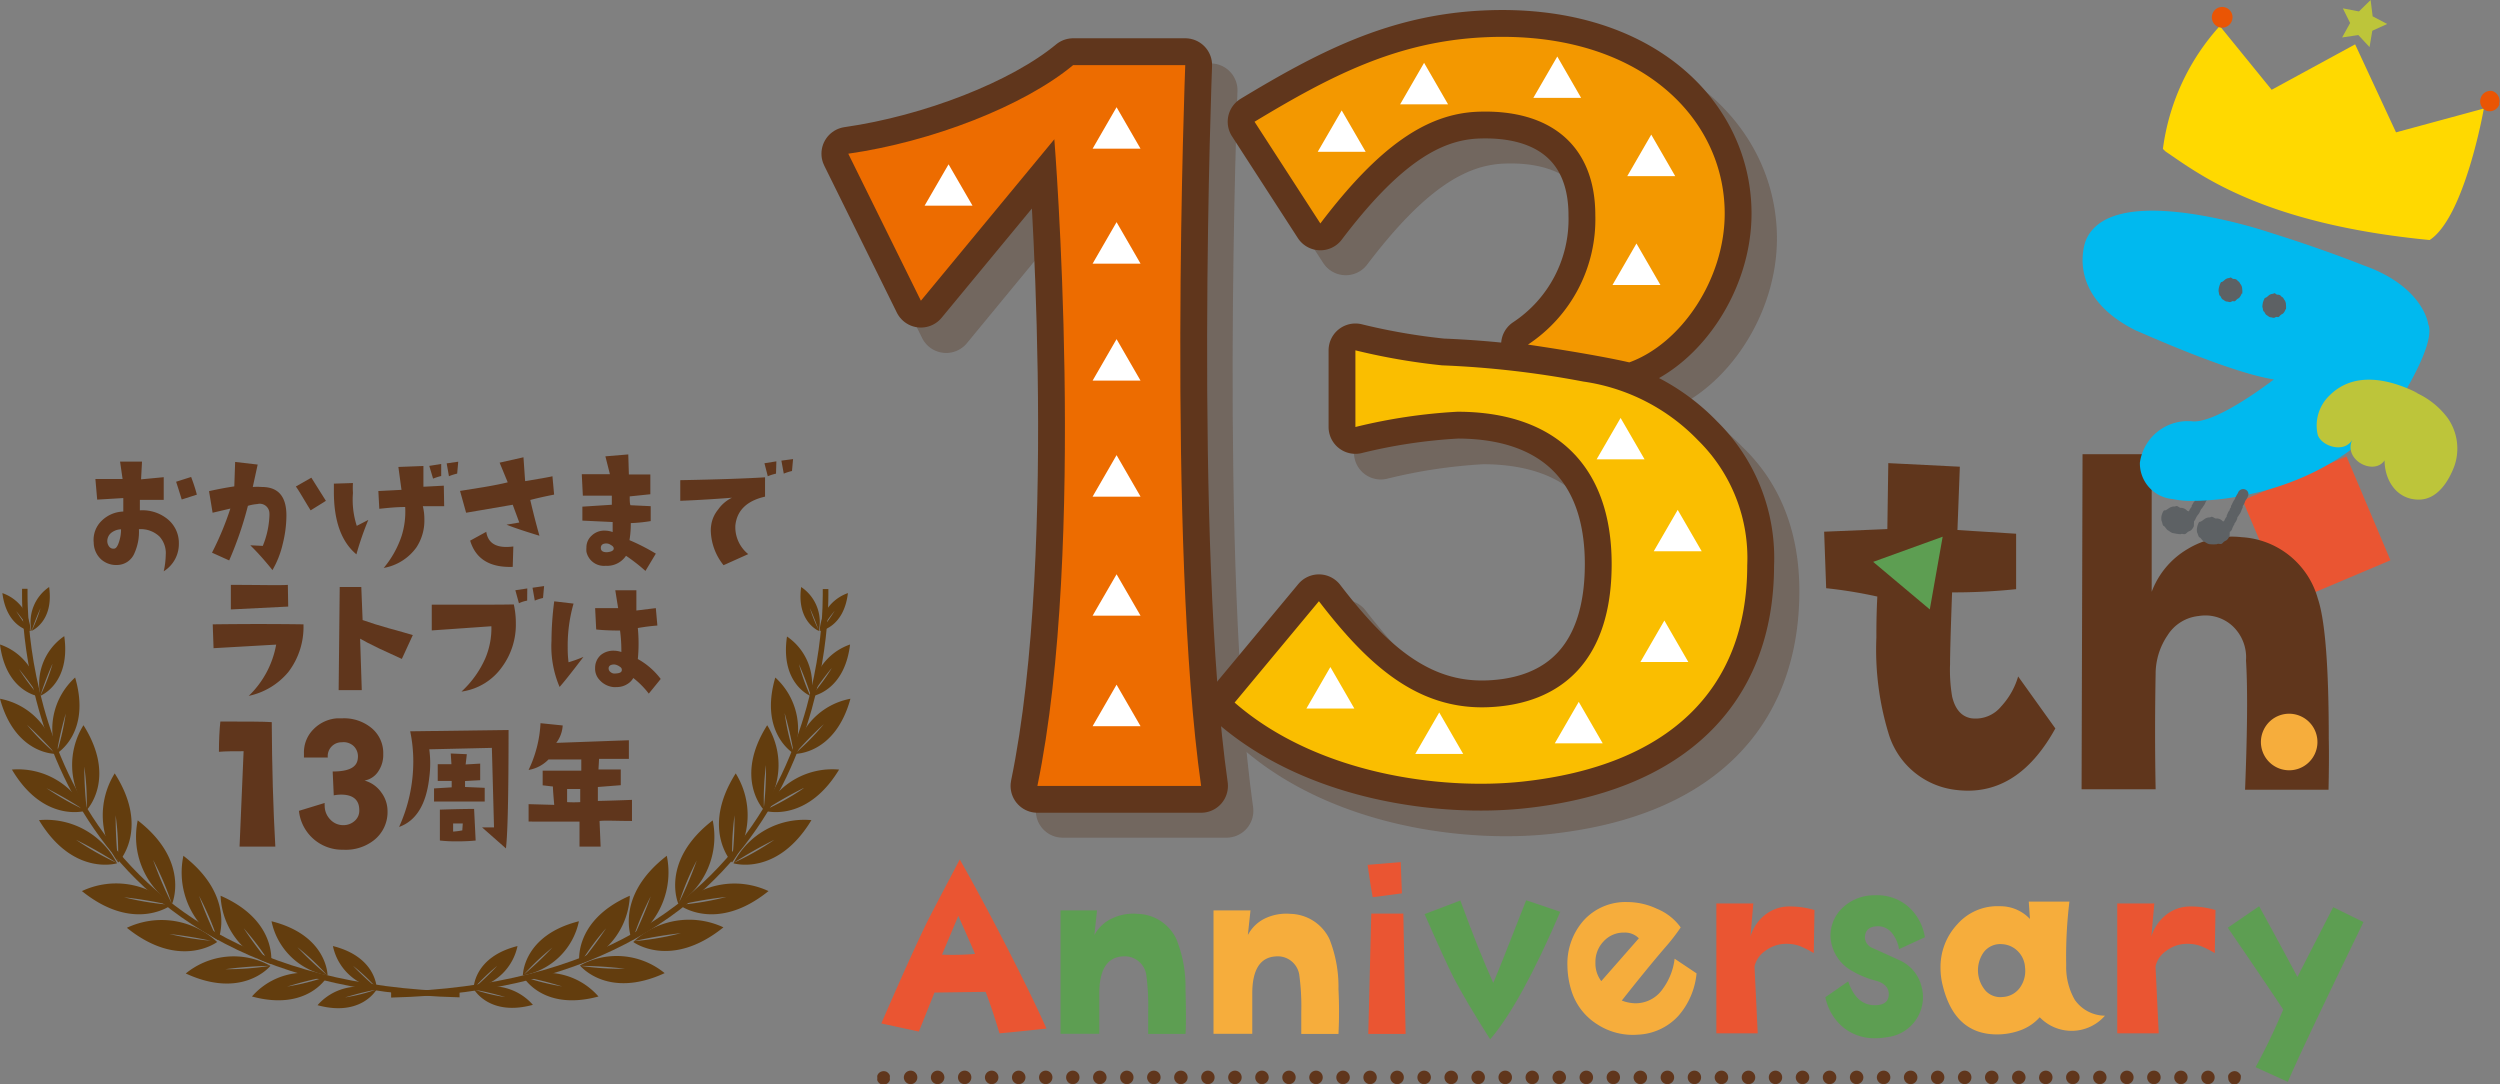 <svg xmlns="http://www.w3.org/2000/svg" viewBox="0 0 209.66 90.92"><rect x="0" y="0" width="209.66" height="90.92" fill="#808080" stroke="none"/><defs><style>.cls-1{isolation:isolate;}.cls-2{opacity:0.3;mix-blend-mode:multiply;}.cls-3,.cls-5{fill:none;stroke-linecap:round;stroke-linejoin:round;stroke-width:4.5px;}.cls-3{stroke:#4f2a11;}.cls-4{fill:#4f2a11;}.cls-5{stroke:#60361c;}.cls-6{fill:#ed6c00;}.cls-7{fill:#fabe00;}.cls-8{fill:#f39800;}.cls-9{fill:#fff;}.cls-10{fill:#ea5532;}.cls-11{fill:#5d9e52;}.cls-12{fill:#f6ad3c;}.cls-13{fill:#60361c;}.cls-14{fill:#633d0e;}.cls-15{fill:#5d6164;}.cls-16{fill:#00b9ef;}.cls-17{fill:#bdc53a;}.cls-18{fill:#ffd900;}.cls-19{fill:#ea5504;}</style></defs><g class="cls-1"><g id="レイヤー_2" data-name="レイヤー 2"><g id="文字"><g class="cls-2"><path class="cls-3" d="M89.12,68c4.16-20.16,1.41-54.22,1.41-54.22L79.35,27.35,73.27,15c7-1,14.73-4,18.85-7.43h9.41S100,47.71,102.86,68Z"/><path class="cls-3" d="M134.91,34.15a16.63,16.63,0,0,1,9.62,4.92c2.75,2.6,4.12,6.15,4.12,10.49,0,10.49-6.67,16.83-18.86,18.14-6.72.72-17.18-.59-24.12-6.63l7.07-8.5c4.05,5.21,8.16,9.11,14.17,8.88,6.24-.24,10.38-4,10.38-12,0-8.46-4.94-12.77-12.94-12.77a45.94,45.94,0,0,0-8.55,1.28V31.51a53.08,53.08,0,0,0,7.27,1.26A78.34,78.34,0,0,1,134.91,34.15Z"/><path class="cls-3" d="M130.27,31a12.6,12.6,0,0,0,5.65-10.85c0-5.79-3.71-8.91-9.85-8.68-4.29.16-8.29,2.88-13.21,9.36l-5.53-8.52c6.37-3.84,11.92-6.72,19.22-7.09,12.85-.64,20.22,6.61,20.22,14.78,0,5.49-3.63,10.9-8,12.48C135.55,31.79,130.27,31,130.27,31Z"/><path class="cls-4" d="M89.12,68c4.16-20.16,1.41-54.22,1.41-54.22L79.35,27.35,73.27,15c7-1,14.73-4,18.85-7.43h9.41S100,47.71,102.86,68Z"/><path class="cls-4" d="M134.91,34.15a16.63,16.63,0,0,1,9.62,4.92c2.75,2.6,4.12,6.15,4.12,10.49,0,10.49-6.67,16.83-18.86,18.14-6.72.72-17.18-.59-24.12-6.63l7.07-8.5c4.05,5.21,8.16,9.11,14.17,8.88,6.24-.24,10.38-4,10.38-12,0-8.46-4.94-12.77-12.94-12.77a45.94,45.94,0,0,0-8.55,1.28V31.51a53.08,53.08,0,0,0,7.27,1.26A78.34,78.34,0,0,1,134.91,34.15Z"/><path class="cls-4" d="M130.27,31a12.6,12.6,0,0,0,5.65-10.85c0-5.79-3.71-8.91-9.85-8.68-4.29.16-8.29,2.88-13.21,9.36l-5.53-8.52c6.37-3.84,11.92-6.72,19.22-7.09,12.85-.64,20.22,6.61,20.22,14.78,0,5.49-3.63,10.9-8,12.48C135.55,31.79,130.27,31,130.27,31Z"/></g><path class="cls-5" d="M87,65.91c4.17-20.17,1.42-54.23,1.42-54.23L77.23,25.22,71.14,12.89c7-1,14.73-4,18.86-7.43h9.4s-1.55,40.12,1.33,60.45Z"/><path class="cls-5" d="M132.79,32a16.6,16.6,0,0,1,9.61,4.92,13.83,13.83,0,0,1,4.13,10.49c0,10.49-6.68,16.83-18.87,18.14-6.72.72-17.18-.59-24.12-6.63l7.07-8.5c4,5.21,8.17,9.12,14.17,8.89,6.25-.24,10.38-4,10.38-12,0-8.47-4.94-12.78-12.94-12.78a46.07,46.07,0,0,0-8.55,1.28V29.38a53.35,53.35,0,0,0,7.27,1.26A79.91,79.91,0,0,1,132.79,32Z"/><path class="cls-5" d="M128.14,28.9a12.59,12.59,0,0,0,5.65-10.85c0-5.79-3.7-8.91-9.85-8.68-4.28.16-8.29,2.88-13.21,9.37l-5.52-8.53c6.36-3.84,11.91-6.72,19.21-7.08,12.85-.64,20.22,6.6,20.22,14.78,0,5.48-3.62,10.89-8,12.48C133.43,29.66,128.14,28.9,128.14,28.9Z"/><path class="cls-6" d="M87,65.91c4.17-20.17,1.42-54.23,1.42-54.23L77.23,25.22,71.14,12.89c7-1,14.73-4,18.86-7.43h9.4s-1.55,40.12,1.33,60.45Z"/><path class="cls-7" d="M132.79,32a16.6,16.6,0,0,1,9.61,4.92,13.83,13.83,0,0,1,4.13,10.49c0,10.49-6.68,16.83-18.87,18.14-6.72.72-17.18-.59-24.12-6.63l7.07-8.5c4,5.21,8.17,9.12,14.17,8.89,6.25-.24,10.38-4,10.38-12,0-8.47-4.94-12.78-12.94-12.78a46.07,46.07,0,0,0-8.55,1.28V29.38a53.35,53.35,0,0,0,7.27,1.26A79.91,79.91,0,0,1,132.79,32Z"/><path class="cls-8" d="M128.14,28.9a12.59,12.59,0,0,0,5.65-10.85c0-5.79-3.7-8.91-9.85-8.68-4.28.16-8.29,2.88-13.21,9.37l-5.52-8.53c6.36-3.84,11.91-6.72,19.21-7.08,12.85-.64,20.22,6.6,20.22,14.78,0,5.48-3.62,10.89-8,12.48C133.43,29.66,128.14,28.9,128.14,28.9Z"/><polygon class="cls-9" points="112.52 9.26 110.51 12.73 114.53 12.73 112.52 9.26"/><polygon class="cls-9" points="119.43 5.27 117.42 8.75 121.44 8.75 119.43 5.27"/><polygon class="cls-9" points="130.6 4.74 128.59 8.21 132.6 8.21 130.6 4.74"/><polygon class="cls-9" points="138.48 11.29 136.47 14.77 140.49 14.77 138.48 11.29"/><polygon class="cls-9" points="137.24 20.42 135.23 23.9 139.25 23.9 137.24 20.42"/><polygon class="cls-9" points="135.91 35.05 133.9 38.52 137.92 38.52 135.91 35.05"/><polygon class="cls-9" points="140.7 42.76 138.69 46.23 142.71 46.23 140.7 42.76"/><polygon class="cls-9" points="139.58 52.04 137.57 55.52 141.59 55.52 139.58 52.04"/><polygon class="cls-9" points="132.4 58.86 130.39 62.34 134.41 62.34 132.4 58.86"/><polygon class="cls-9" points="120.7 59.75 118.69 63.23 122.71 63.23 120.7 59.75"/><polygon class="cls-9" points="111.57 55.94 109.56 59.42 113.58 59.42 111.57 55.94"/><polygon class="cls-9" points="93.64 8.99 91.63 12.47 95.65 12.47 93.64 8.99"/><polygon class="cls-9" points="79.55 13.78 77.54 17.25 81.56 17.25 79.55 13.78"/><polygon class="cls-9" points="93.64 18.63 91.63 22.11 95.65 22.11 93.64 18.63"/><polygon class="cls-9" points="93.64 28.44 91.63 31.92 95.65 31.92 93.64 28.44"/><polygon class="cls-9" points="93.64 38.17 91.63 41.65 95.65 41.65 93.64 38.17"/><polygon class="cls-9" points="93.64 48.16 91.63 51.63 95.65 51.63 93.64 48.16"/><polygon class="cls-9" points="93.64 57.42 91.63 60.9 95.65 60.9 93.64 57.42"/><path class="cls-10" d="M87.76,86.26c-1.4.15-2.71.29-3.94.4-.39-1.31-.78-2.48-1.16-3.48l-4.29.06-1.31,3.27-3.15-.68q2.53-5.83,3.88-8.59c.28-.55,1.18-2.28,2.7-5.16q1.76,3.08,4.05,7.55Q86.64,83.74,87.76,86.26Zm-6-6.28c-.19-.46-.66-1.52-1.39-3.17L79,80.06A22.14,22.14,0,0,0,81.76,80Z"/><path class="cls-11" d="M99.42,86.71l-3.13,0c0-.68,0-1.29,0-1.83a19.81,19.81,0,0,0-.16-3.14,1.83,1.83,0,0,0-2-1.53c-1.3.09-1.94,1.13-1.94,3.12v.47c0,.35,0,.68,0,1v1.9l-3.25,0,0-10.35H92l-.22,2.07A3.17,3.17,0,0,1,93.31,77a4.12,4.12,0,0,1,2.09-.36,3.69,3.69,0,0,1,3.26,2.13,10.67,10.67,0,0,1,.76,4.19C99.47,84.79,99.47,86.05,99.42,86.71Z"/><path class="cls-12" d="M112.25,86.71l-3.12,0c0-.68,0-1.29,0-1.83a19.45,19.45,0,0,0-.17-3.14,1.83,1.83,0,0,0-2-1.53c-1.29.09-1.94,1.13-1.94,3.12v.47c0,.35,0,.68,0,1v1.9l-3.25,0,0-10.35h3.1l-.22,2.07A3.17,3.17,0,0,1,106.14,77a4.14,4.14,0,0,1,2.09-.36,3.72,3.72,0,0,1,3.27,2.13,10.89,10.89,0,0,1,.75,4.19A37.64,37.64,0,0,1,112.25,86.71Z"/><path class="cls-10" d="M117.57,74.92l-2.45.32c-.11-.55-.25-1.46-.43-2.71l2.78-.23Zm.31,11.79-3.13,0L115,76.62l2.69,0Z"/><path class="cls-11" d="M130.85,76.47c-2.23,5.19-4.2,8.75-5.88,10.69q-2-3.14-3.07-5.18-.75-1.49-2.43-5.32l3-1.14q1.51,4.14,2.76,6.91.57-1.32,2.76-6.93Z"/><path class="cls-12" d="M142.28,81.63a6.29,6.29,0,0,1-1.53,3.57,4.88,4.88,0,0,1-3.37,1.57,5.46,5.46,0,0,1-3.45-.88A5.11,5.11,0,0,1,131.76,83a7.34,7.34,0,0,1-.31-2,5.46,5.46,0,0,1,1.4-3.85,4.74,4.74,0,0,1,3.63-1.5,5.87,5.87,0,0,1,2.47.56,4.58,4.58,0,0,1,2,1.57,17,17,0,0,1-1.34,1.72q-1.51,1.76-3.6,4.41a3.29,3.29,0,0,0,1.17.23,2.76,2.76,0,0,0,2.26-1.2,5.29,5.29,0,0,0,1-2.54Zm-4.84-2.94a1.63,1.63,0,0,0-1.23-.48,2.27,2.27,0,0,0-1.71.72,2.47,2.47,0,0,0-.7,1.8,2.42,2.42,0,0,0,.49,1.55Z"/><path class="cls-10" d="M152.17,76.32l-.06,3.61a9.25,9.25,0,0,0-1.19-.6,3.41,3.41,0,0,0-1.34-.17,2.88,2.88,0,0,0-1.53.58,2.17,2.17,0,0,0-.91,1.31l.27,5.61-3.47,0,0-10.89,3.1,0-.24,2.78a3.6,3.6,0,0,1,1.12-1.74,3.31,3.31,0,0,1,1.84-.78A7.2,7.2,0,0,1,152.17,76.32Z"/><path class="cls-11" d="M161.43,78.6l-2.17,1a2.83,2.83,0,0,0-.57-1.32,1.48,1.48,0,0,0-1.18-.6c-.75,0-1.12.34-1.11,1a1,1,0,0,0,.56.79c.53.23,1.31.59,2.34,1.06a3.26,3.26,0,0,1,1.86,2.26,3.13,3.13,0,0,1,.11.79,3.39,3.39,0,0,1-3,3.4,5.53,5.53,0,0,1-1,.09,4.11,4.11,0,0,1-2.7-.92,4.42,4.42,0,0,1-1.49-2.52L155,82.3c.45,1.35,1.2,2,2.23,2,.75,0,1.14-.29,1.17-.86s-.33-1-1.11-1.2a7.84,7.84,0,0,1-2.27-1,3.48,3.48,0,0,1-1.4-2,2.91,2.91,0,0,1-.11-.76A3.23,3.23,0,0,1,154.67,76a3.87,3.87,0,0,1,2.61-.92A4,4,0,0,1,160,76,4.35,4.35,0,0,1,161.43,78.6Z"/><path class="cls-12" d="M176.53,85.18a3.71,3.71,0,0,1-5.47.13,4,4,0,0,1-1.64,1.1,5.66,5.66,0,0,1-1.94.34q-3.51,0-4.53-4a6,6,0,0,1-.21-1.53,5.25,5.25,0,0,1,1.43-3.73A4.47,4.47,0,0,1,167.71,76a3.4,3.4,0,0,1,2.53,1.07l-.1-1.46,3.41,0a38,38,0,0,0-.27,5.32,5.52,5.52,0,0,0,.72,2.92A3.11,3.11,0,0,0,176.53,85.18Zm-6.7-4a2.07,2.07,0,0,0-.59-1.39,2,2,0,0,0-1.35-.61,1.74,1.74,0,0,0-1.53.68,2.62,2.62,0,0,0,.18,3.25,1.69,1.69,0,0,0,1.43.5,1.88,1.88,0,0,0,1.42-.77A2.41,2.41,0,0,0,169.83,81.14Z"/><path class="cls-10" d="M185.8,76.32l-.06,3.61a9.25,9.25,0,0,0-1.19-.6,3.48,3.48,0,0,0-1.35-.17,2.85,2.85,0,0,0-1.52.58,2.13,2.13,0,0,0-.91,1.31l.27,5.61-3.48,0,0-10.89,3.11,0-.25,2.78a3.7,3.7,0,0,1,1.13-1.74,3.28,3.28,0,0,1,1.84-.78A7.23,7.23,0,0,1,185.8,76.32Z"/><path class="cls-11" d="M198.21,77.33q-5.39,11.11-6.34,13.4l-2.71-1.23a52.21,52.21,0,0,0,2.32-4.84c-1.28-1.92-2.83-4.2-4.65-6.86L189.46,76q1.86,3.39,3.21,5.93l3-5.85Z"/><path class="cls-13" d="M74.1,90.92a.54.54,0,0,1-.22,0,.47.47,0,0,1-.18-.12.57.57,0,0,1-.12-.18.52.52,0,0,1,0-.21.54.54,0,0,1,0-.22A.57.57,0,0,1,73.7,90a.59.59,0,0,1,.62-.13.55.55,0,0,1,.18.13.57.57,0,0,1,.12.18.54.54,0,0,1,0,.22.52.52,0,0,1,0,.21.57.57,0,0,1-.12.18.41.41,0,0,1-.18.12A.59.59,0,0,1,74.1,90.92Z"/><path class="cls-13" d="M184.61,90.35a.56.56,0,0,1,.56-.56h0a.56.56,0,0,1,.56.56h0a.56.56,0,0,1-.56.57h0A.56.56,0,0,1,184.61,90.35Zm-2.27,0a.56.56,0,0,1,.56-.56h0a.56.56,0,0,1,.56.56h0a.56.56,0,0,1-.56.57h0A.56.56,0,0,1,182.34,90.35Zm-2.27,0a.56.56,0,0,1,.57-.56h0a.56.56,0,0,1,.56.56h0a.56.56,0,0,1-.56.57h0A.56.56,0,0,1,180.07,90.35Zm-2.26,0a.56.56,0,0,1,.56-.56h0a.56.56,0,0,1,.56.56h0a.56.56,0,0,1-.56.57h0A.56.56,0,0,1,177.81,90.35Zm-2.27,0a.56.56,0,0,1,.56-.56h0a.56.56,0,0,1,.56.56h0a.56.56,0,0,1-.56.57h0A.56.56,0,0,1,175.54,90.35Zm-2.27,0a.56.56,0,0,1,.57-.56h0a.56.56,0,0,1,.56.56h0a.56.56,0,0,1-.56.57h0A.56.56,0,0,1,173.27,90.35Zm-2.26,0a.56.56,0,0,1,.56-.56h0a.56.56,0,0,1,.56.56h0a.56.56,0,0,1-.56.57h0A.56.56,0,0,1,171,90.35Zm-2.27,0a.56.56,0,0,1,.56-.56h0a.57.57,0,0,1,.57.56h0a.57.57,0,0,1-.57.57h0A.56.56,0,0,1,168.74,90.35Zm-2.27,0a.56.56,0,0,1,.56-.56h0a.56.56,0,0,1,.57.56h0a.56.56,0,0,1-.57.57h0A.56.56,0,0,1,166.47,90.35Zm-2.27,0a.57.57,0,0,1,.57-.56h0a.56.56,0,0,1,.56.56h0a.56.56,0,0,1-.56.57h0A.57.57,0,0,1,164.2,90.35Zm-2.26,0a.56.56,0,0,1,.56-.56h0a.56.56,0,0,1,.56.56h0a.56.56,0,0,1-.56.57h0A.56.56,0,0,1,161.94,90.35Zm-2.27,0a.56.56,0,0,1,.56-.56h0a.56.56,0,0,1,.57.56h0a.56.56,0,0,1-.57.57h0A.56.56,0,0,1,159.67,90.35Zm-2.27,0a.57.57,0,0,1,.57-.56h0a.56.56,0,0,1,.56.56h0a.56.56,0,0,1-.56.57h0A.57.57,0,0,1,157.4,90.35Zm-2.26,0a.56.56,0,0,1,.56-.56h0a.57.57,0,0,1,.57.56h0a.57.57,0,0,1-.57.57h0A.56.56,0,0,1,155.14,90.35Zm-2.27,0a.56.56,0,0,1,.57-.56h0a.56.56,0,0,1,.56.56h0a.56.56,0,0,1-.56.57h0A.56.56,0,0,1,152.87,90.35Zm-2.27,0a.57.57,0,0,1,.57-.56h0a.56.56,0,0,1,.56.56h0a.56.56,0,0,1-.56.57h0A.57.57,0,0,1,150.6,90.35Zm-2.26,0a.56.56,0,0,1,.56-.56h0a.56.56,0,0,1,.56.56h0a.56.56,0,0,1-.56.57h0A.56.56,0,0,1,148.34,90.35Zm-2.27,0a.56.56,0,0,1,.56-.56h0a.56.56,0,0,1,.57.56h0a.56.56,0,0,1-.57.57h0A.56.56,0,0,1,146.07,90.35Zm-2.27,0a.57.57,0,0,1,.57-.56h0a.56.56,0,0,1,.56.56h0a.56.56,0,0,1-.56.57h0A.57.57,0,0,1,143.8,90.35Zm-2.26,0a.56.56,0,0,1,.56-.56h0a.56.56,0,0,1,.56.56h0a.56.56,0,0,1-.56.57h0A.56.56,0,0,1,141.54,90.35Zm-2.27,0a.56.56,0,0,1,.57-.56h0a.56.56,0,0,1,.56.56h0a.56.56,0,0,1-.56.57h0A.56.56,0,0,1,139.27,90.35Zm-2.27,0a.57.57,0,0,1,.57-.56h0a.56.56,0,0,1,.56.56h0a.56.56,0,0,1-.56.57h0A.57.57,0,0,1,137,90.35Zm-2.26,0a.56.56,0,0,1,.56-.56h0a.56.56,0,0,1,.56.56h0a.56.56,0,0,1-.56.57h0A.56.56,0,0,1,134.74,90.35Zm-2.27,0a.56.56,0,0,1,.57-.56h0a.56.56,0,0,1,.56.56h0a.56.56,0,0,1-.56.57h0A.56.56,0,0,1,132.47,90.35Zm-2.27,0a.57.57,0,0,1,.57-.56h0a.56.56,0,0,1,.56.56h0a.56.56,0,0,1-.56.57h0A.57.57,0,0,1,130.2,90.35Zm-2.26,0a.56.56,0,0,1,.56-.56h0a.56.56,0,0,1,.56.56h0a.56.56,0,0,1-.56.57h0A.56.56,0,0,1,127.94,90.35Zm-2.27,0a.56.56,0,0,1,.56-.56h0a.56.56,0,0,1,.57.56h0a.56.56,0,0,1-.57.57h0A.56.56,0,0,1,125.67,90.35Zm-2.27,0a.57.57,0,0,1,.57-.56h0a.56.56,0,0,1,.56.56h0a.56.56,0,0,1-.56.57h0A.57.57,0,0,1,123.4,90.35Zm-2.26,0a.56.56,0,0,1,.56-.56h0a.57.57,0,0,1,.57.56h0a.57.57,0,0,1-.57.57h0A.56.56,0,0,1,121.14,90.35Zm-2.27,0a.56.56,0,0,1,.57-.56h0a.57.57,0,0,1,.56.56h0a.57.57,0,0,1-.56.57h0A.56.56,0,0,1,118.87,90.35Zm-2.27,0a.57.57,0,0,1,.57-.56h0a.56.56,0,0,1,.56.56h0a.56.56,0,0,1-.56.57h0A.57.57,0,0,1,116.6,90.35Zm-2.26,0a.56.56,0,0,1,.56-.56h0a.56.56,0,0,1,.56.56h0a.56.56,0,0,1-.56.57h0A.56.56,0,0,1,114.34,90.35Zm-2.27,0a.56.56,0,0,1,.57-.56h0a.57.57,0,0,1,.56.56h0a.57.57,0,0,1-.56.57h0A.56.56,0,0,1,112.07,90.35Zm-2.27,0a.57.57,0,0,1,.57-.56h0a.56.56,0,0,1,.56.56h0a.56.56,0,0,1-.56.57h0A.57.57,0,0,1,109.8,90.35Zm-2.26,0a.56.56,0,0,1,.56-.56h0a.56.56,0,0,1,.56.56h0a.56.56,0,0,1-.56.57h0A.56.56,0,0,1,107.54,90.35Zm-2.27,0a.56.56,0,0,1,.56-.56h0a.57.57,0,0,1,.57.56h0a.57.57,0,0,1-.57.57h0A.56.56,0,0,1,105.27,90.35Zm-2.27,0a.57.57,0,0,1,.57-.56h0a.56.56,0,0,1,.56.56h0a.56.56,0,0,1-.56.57h0A.57.57,0,0,1,103,90.35Zm-2.26,0a.56.56,0,0,1,.56-.56h0a.56.56,0,0,1,.56.56h0a.56.56,0,0,1-.56.57h0A.56.56,0,0,1,100.74,90.35Zm-2.27,0a.56.56,0,0,1,.56-.56h0a.57.57,0,0,1,.57.56h0a.57.57,0,0,1-.57.57h0A.56.56,0,0,1,98.47,90.35Zm-2.27,0a.57.57,0,0,1,.57-.56h0a.56.56,0,0,1,.56.56h0a.56.56,0,0,1-.56.57h0A.57.57,0,0,1,96.2,90.35Zm-2.26,0a.56.56,0,0,1,.56-.56h0a.56.56,0,0,1,.56.56h0a.56.56,0,0,1-.56.57h0A.56.56,0,0,1,93.94,90.35Zm-2.27,0a.56.56,0,0,1,.56-.56h0a.57.57,0,0,1,.57.56h0a.57.57,0,0,1-.57.57h0A.56.56,0,0,1,91.67,90.35Zm-2.26,0a.56.56,0,0,1,.56-.56h0a.56.56,0,0,1,.56.56h0a.56.56,0,0,1-.56.57h0A.56.56,0,0,1,89.41,90.35Zm-2.27,0a.56.56,0,0,1,.56-.56h0a.56.56,0,0,1,.56.56h0a.56.56,0,0,1-.56.57h0A.56.56,0,0,1,87.14,90.35Zm-2.27,0a.56.56,0,0,1,.56-.56h0a.57.57,0,0,1,.57.56h0a.57.57,0,0,1-.57.57h0A.56.56,0,0,1,84.87,90.35Zm-2.27,0a.57.57,0,0,1,.57-.56h0a.56.56,0,0,1,.56.56h0a.56.56,0,0,1-.56.57h0A.57.57,0,0,1,82.6,90.35Zm-2.26,0a.56.56,0,0,1,.56-.56h0a.56.56,0,0,1,.56.56h0a.56.56,0,0,1-.56.57h0A.56.56,0,0,1,80.34,90.35Zm-2.27,0a.56.56,0,0,1,.56-.56h0a.57.57,0,0,1,.57.56h0a.57.57,0,0,1-.57.57h0A.56.56,0,0,1,78.07,90.35Zm-2.27,0a.57.57,0,0,1,.57-.56h0a.56.56,0,0,1,.56.56h0a.56.56,0,0,1-.56.57h0A.57.57,0,0,1,75.8,90.35Z"/><path class="cls-13" d="M187.44,90.92a.54.54,0,0,1-.22,0,.36.36,0,0,1-.18-.12.52.52,0,0,1-.17-.39.54.54,0,0,1,0-.22A.44.44,0,0,1,187,90a.57.57,0,0,1,.61-.13.7.7,0,0,1,.31.31.78.78,0,0,1,0,.22.58.58,0,0,1-.56.56Z"/><path class="cls-13" d="M15,45.59a2.69,2.69,0,0,1-1.27,2.32,6.8,6.8,0,0,0,.17-1.37A2.07,2.07,0,0,0,13.38,45a2.28,2.28,0,0,0-1.73-.62,4.35,4.35,0,0,1-.37,2,1.59,1.59,0,0,1-1.39,1,1.9,1.9,0,0,1-1.42-.48,1.94,1.94,0,0,1-.61-1.39,2.22,2.22,0,0,1,.63-1.8,2.71,2.71,0,0,1,1.85-.81l0-1.13-2.19.13L8,40.17l2.28,0-.21-1.46h1.84l-.08,1.49,1.9-.18,0,1.9c-.55,0-1.2,0-2,0,0,.21,0,.5,0,.88a3.34,3.34,0,0,1,2.29.71A2.57,2.57,0,0,1,15,45.59Zm-4.87-1.2a1.42,1.42,0,0,0-.74.25.9.9,0,0,0-.39.67.76.76,0,0,0,.14.51.44.44,0,0,0,.43.19c.16,0,.3-.21.42-.59A3.28,3.28,0,0,0,10.15,44.39Zm6.36-2.9-1.25.4c-.21-.69-.37-1.18-.47-1.49l1.26-.4C16.24,40.56,16.4,41.05,16.51,41.49Z"/><path class="cls-13" d="M22.85,47.81c-.8-1-1.42-1.65-1.86-2.08l1.05.05a7.38,7.38,0,0,0,.55-2.42,2.13,2.13,0,0,0,0-.39.81.81,0,0,0-1-.7,4,4,0,0,0-.8.15A29.77,29.77,0,0,1,19.22,47l-1.44-.65a25.26,25.26,0,0,0,1.54-3.7L17.83,43l-.3-1.81c.75-.17,1.46-.3,2.12-.4l.07-2.05,1.89.22-.41,1.88a5.27,5.27,0,0,1,.76,0c1.38,0,2.06.8,2.06,2.39a9.93,9.93,0,0,1-.31,2.39A7.85,7.85,0,0,1,22.85,47.81ZM27.33,42c-.19.13-.62.39-1.28.8-.62-1-1-1.69-1.24-2l1.3-.74Z"/><path class="cls-13" d="M30.89,43.6a24.48,24.48,0,0,0-1,2.89Q28,44.91,28,41.25c0-.23,0-.46,0-.69l1.6-.05a6.28,6.28,0,0,0,0,.83,7.11,7.11,0,0,0,.32,2.76Zm6.36-1.15-1.79,0a4.6,4.6,0,0,1,.13,1.13,4.09,4.09,0,0,1-.67,2.33,4.3,4.3,0,0,1-2.74,1.72,8.27,8.27,0,0,0,1.5-2.68,6.76,6.76,0,0,0,.3-2.43c-.77,0-1.49.08-2.17.15l-.08-1.49,1.94-.1-.26-1.92,2.1-.08c0,.82,0,1.39,0,1.74l1.71-.09ZM37,39.92a4.94,4.94,0,0,0-.68.22L36,39.07l1-.16Zm1.43-1.2-.09,1a3.73,3.73,0,0,0-.69.22l-.19-1.08Z"/><path class="cls-13" d="M46.47,41.48c-.82.16-1.47.31-2,.45.29,1.24.55,2.23.77,3q-2-.61-2.76-.93l1.07-.18L43,42.33,39.09,43l-.51-1.83,2-.32c.82-.14,1.48-.27,2-.4l-.68-1.65,2-.45.14,2,1.43-.24c.43-.08.72-.13.86-.17Zm-3.42,4.35L43,47.54c-1.91.07-3.11-.66-3.57-2.2l1.35-.74c.13.85.69,1.27,1.68,1.27A4.84,4.84,0,0,0,43.05,45.83Z"/><path class="cls-13" d="M55,46.43l-.87,1.45a15.12,15.12,0,0,0-1.63-1.27,1.91,1.91,0,0,1-1.71.84,1.5,1.5,0,0,1-1.61-1.18,2.09,2.09,0,0,1,0-.35,1.31,1.31,0,0,1,.44-1,1.51,1.51,0,0,1,1.1-.42,1.92,1.92,0,0,1,.66.12c0-.42,0-.7,0-.84l-2.54-.12V42.49l2.47-.16,0-.76H48.88l-.09-1.8,2.36,0-.38-1.5,1.92-.16.05,1.68,1.8,0v1.66l-1.73.18c0,.31,0,.56.06.74l1.7.08,0,1.25a12.83,12.83,0,0,1-1.67.17,8.27,8.27,0,0,1-.11,1.43A17.32,17.32,0,0,1,55,46.43Zm-3.75-.71a.67.67,0,0,0-.59-.12.33.33,0,0,0-.27.36c0,.23.16.35.48.35a1.15,1.15,0,0,0,.41-.08c.13-.06.19-.13.19-.23S51.41,45.81,51.26,45.72Z"/><path class="cls-13" d="M64.16,41.65c-1.53.35-2.36,1.16-2.49,2.42a2.9,2.9,0,0,0,1.08,2.4l-2.07.93a4.8,4.8,0,0,1-1.07-2.89,3.11,3.11,0,0,1,.06-.62,2.64,2.64,0,0,1,.55-1.15,3,3,0,0,1,1.17-1c-1.38.11-2.83.2-4.34.26l0-1.73q4.73-.09,7.11-.24Zm.92-1.93a4.3,4.3,0,0,0-.69.22l-.28-1.09,1-.16Zm1.43-1.22-.09,1a4.68,4.68,0,0,0-.69.22l-.2-1.09Z"/><path class="cls-13" d="M25.45,52.36a6.22,6.22,0,0,1-1.27,4,5.92,5.92,0,0,1-3.32,2,7.88,7.88,0,0,0,2.3-4.3l-5.25.3-.07-2C20.88,52.32,23.41,52.33,25.45,52.36Zm-1.28-1.49-4.81.24,0-2.06c2.51,0,4.1.05,4.78,0Z"/><path class="cls-13" d="M34.62,53.26l-.92,2-1.87-.86c-.81-.39-1.35-.67-1.63-.84l.14,4.32-1.94,0,.09-8.65,1.81,0L30.41,52c.65.23,1.38.46,2.2.69S34.25,53.14,34.62,53.26Z"/><path class="cls-13" d="M43.09,50.69a7.1,7.1,0,0,1,.17,1.53,6,6,0,0,1-1.14,3.69A5,5,0,0,1,38.7,58a8.39,8.39,0,0,0,2-2.79,6.49,6.49,0,0,0,.51-2.69l-5,.35,0-2.16C39.33,50.71,41.65,50.72,43.09,50.69Zm1.12-.32a2.66,2.66,0,0,0-.69.22l-.3-1.09,1-.15Zm1.42-1.22-.09,1a3.73,3.73,0,0,0-.69.22l-.19-1.08Z"/><path class="cls-13" d="M48.93,55.09c-.87,1.14-1.54,2-2,2.52a8.66,8.66,0,0,1-.68-3.87,26,26,0,0,1,.23-3.31l1.62.19a12.8,12.8,0,0,0-.49,3.68,9.44,9.44,0,0,0,.07,1.24A11.4,11.4,0,0,0,48.93,55.09Zm6.48,1.85-1,1.23a7.19,7.19,0,0,0-1.3-1.31,1.36,1.36,0,0,1-.47.49,1.64,1.64,0,0,1-.93.27,1.32,1.32,0,0,1-.28,0A1.8,1.8,0,0,1,50.26,57a1.36,1.36,0,0,1-.35-1,1.42,1.42,0,0,1,.49-1.08,1.66,1.66,0,0,1,1.07-.35,2.05,2.05,0,0,1,.64.11A13.36,13.36,0,0,0,52,52.88c-1,0-1.69-.05-2-.09L49.91,51c.69,0,1.34,0,1.93,0l-.24-1.5,1.77,0c0,.69,0,1.26,0,1.7L55,51l.13,1.46a16.36,16.36,0,0,0-1.64.21,13.42,13.42,0,0,1,0,2.6A6.14,6.14,0,0,1,55.41,56.94Zm-3.26-.73c0-.09,0-.19-.16-.29a1,1,0,0,0-.42-.19.75.75,0,0,0-.36.05.3.3,0,0,0-.17.28.4.4,0,0,0,.17.31.53.53,0,0,0,.43.11C52,56.46,52.13,56.37,52.15,56.21Z"/><path class="cls-13" d="M23.09,71l-3,0,.34-8c-.83,0-1.52,0-2.07.05,0-1,.05-1.87.12-2.54,2.12,0,3.56,0,4.31.05C22.81,64.34,22.91,67.81,23.09,71Z"/><path class="cls-13" d="M28.78,71.26A3.64,3.64,0,0,1,25.07,68l2.16-.66a1,1,0,0,0,0,.24,1.63,1.63,0,0,0,.47,1.15,1.47,1.47,0,0,0,1.13.47,1.39,1.39,0,0,0,.93-.37,1.12,1.12,0,0,0,.37-.9c0-.86-.54-1.29-1.52-1.29a3.5,3.5,0,0,0-.62.06l-.09-2c1.36,0,2.06-.35,2.11-1.12a1.2,1.2,0,0,0-.34-1,1.23,1.23,0,0,0-1-.33,1.16,1.16,0,0,0-1.18,1.28h-2c0-.13,0-.25,0-.37a2.73,2.73,0,0,1,.8-2,3.07,3.07,0,0,1,2-.92h.47a3.62,3.62,0,0,1,2.38.8,2.72,2.72,0,0,1,1,2.21,2.43,2.43,0,0,1-.39,1.4,1.74,1.74,0,0,1-1.18.81,2.54,2.54,0,0,1,1.41,1A2.61,2.61,0,0,1,32.5,68a3,3,0,0,1-1.11,2.44A3.82,3.82,0,0,1,28.78,71.26Z"/><path class="cls-13" d="M42.65,61.22c0,5.38-.07,8.68-.22,9.93l-2-1.76,1,0-.18-6.67L36,62.84a8.93,8.93,0,0,1,0,2.37c-.25,2.25-1.1,3.63-2.53,4.14a13.26,13.26,0,0,0,1.19-5.48,12.22,12.22,0,0,0-.26-2.54Zm-2,4.85,0,1.15c-2,0-3.39,0-4.25,0v-1.1l1.48-.09,0-.54c-.67,0-1.06,0-1.17,0l0-1.4h1.15l-.06-.9,1.35.06-.1.86,1.22-.07,0,1.39L39,65.5V66Zm-.76,4.42c-.51.05-1,.07-1.56.07a12.16,12.16,0,0,1-1.44-.07c0-.75,0-1.36,0-1.84l0-.75c1.47-.05,2.43-.06,2.87-.06Zm-1.08-1.43H38l0,.68a6,6,0,0,0,.77-.1Z"/><path class="cls-13" d="M53,67.08l0,1.77c-1.3,0-2.2-.06-2.72,0L50.37,71H48.6l0-2.1H44.33l0-1.46,2.15.06c-.07-.79-.11-1.3-.11-1.54l-.86-.1V64.63q2.57,0,3.24,0v-.94H46a3,3,0,0,1-1.67.88,10.23,10.23,0,0,0,1-3.92l1.86.19a2.66,2.66,0,0,1-.54,1.46l6.09-.22v1.56H50.24l-.05.89h1.87v1.32L50.14,66l0,1.17Q51.49,67.14,53,67.08Zm-4.34-.91h-1.1l0,1.1a10.16,10.16,0,0,0,1.1,0Z"/><path class="cls-14" d="M39.72,82.89s0-2.63,3.68-3.55A4.55,4.55,0,0,1,39.72,82.89Zm0,0A22.51,22.51,0,0,0,41.7,81,16.61,16.61,0,0,0,39.76,82.86Z"/><path class="cls-14" d="M44.69,84.27c-3.66,1-4.94-1.3-4.94-1.3A4.56,4.56,0,0,1,44.69,84.27Zm-2.32-.65A23.66,23.66,0,0,0,39.79,83,15.4,15.4,0,0,0,42.37,83.62Z"/><path class="cls-14" d="M43.85,81.8s0-3.36,4.7-4.54A5.81,5.81,0,0,1,43.85,81.8Zm0,0a30.12,30.12,0,0,0,2.47-2.33A20.06,20.06,0,0,0,43.9,81.77Z"/><path class="cls-14" d="M50.19,83.57c-4.68,1.27-6.31-1.66-6.31-1.66A5.81,5.81,0,0,1,50.19,83.57Zm-3-.83a30.69,30.69,0,0,0-3.3-.83A20.61,20.61,0,0,0,47.23,82.74Z"/><path class="cls-14" d="M48.59,80.85s-.62-3.61,4.23-5.73A6.35,6.35,0,0,1,48.59,80.85Zm0,0a34.83,34.83,0,0,0,2.24-3A22.29,22.29,0,0,0,48.64,80.82Z"/><path class="cls-14" d="M55.74,81.61c-4.81,2.22-7.1-.64-7.1-.64A6.35,6.35,0,0,1,55.74,81.61Zm-3.34-.37A33.57,33.57,0,0,0,48.7,81,22.13,22.13,0,0,0,52.4,81.24Z"/><path class="cls-14" d="M53,78.85s-1.58-3.61,2.92-7.08A6.82,6.82,0,0,1,53,78.85Zm0,0a34.87,34.87,0,0,0,1.57-3.67A24.18,24.18,0,0,0,53.06,78.8Z"/><path class="cls-14" d="M60.67,77.77C56.24,81.34,53.11,79,53.11,79A6.8,6.8,0,0,1,60.67,77.77Zm-3.57.49a34.75,34.75,0,0,0-3.93.67A23.23,23.23,0,0,0,57.1,78.26Z"/><path class="cls-14" d="M56.89,75.8s-1.57-3.56,2.88-7A6.75,6.75,0,0,1,56.89,75.8Zm0,0a33.22,33.22,0,0,0,1.54-3.63A23.05,23.05,0,0,0,56.93,75.75Z"/><path class="cls-14" d="M64.45,74.73C60.07,78.26,57,75.91,57,75.91A6.74,6.74,0,0,1,64.45,74.73Zm-3.53.49a33.28,33.28,0,0,0-3.89.66A23.35,23.35,0,0,0,60.92,75.22Z"/><path class="cls-14" d="M61.39,72.33s-2.66-2.78.31-7.47A6.65,6.65,0,0,1,61.39,72.33Zm0-.06a34,34,0,0,0,.21-3.89A23,23,0,0,0,61.41,72.27Z"/><path class="cls-14" d="M68.05,68.78c-2.87,4.75-6.54,3.62-6.54,3.62A6.65,6.65,0,0,1,68.05,68.78Zm-3.11,1.65a34.56,34.56,0,0,0-3.39,1.92A23.59,23.59,0,0,0,64.94,70.43Z"/><path class="cls-14" d="M64.05,67.91s-2.53-2.64.29-7.09A6.31,6.31,0,0,1,64.05,67.91Zm0-.06a31.41,31.41,0,0,0,.19-3.69A21.88,21.88,0,0,0,64.07,67.85Z"/><path class="cls-14" d="M70.37,64.54C67.64,69.05,64.15,68,64.15,68A6.33,6.33,0,0,1,70.37,64.54Zm-3,1.56a32.61,32.61,0,0,0-3.21,1.83A21.71,21.71,0,0,0,67.41,66.1Z"/><path class="cls-14" d="M66.56,63.19s-2.91-1.7-1.54-6.37A5.84,5.84,0,0,1,66.56,63.19Zm0-.06a28.79,28.79,0,0,0-.76-3.33A19.94,19.94,0,0,0,66.56,63.13Z"/><path class="cls-14" d="M71.32,58.6c-1.28,4.69-4.65,4.62-4.65,4.62A5.83,5.83,0,0,1,71.32,58.6Zm-2.23,2.13a30.62,30.62,0,0,0-2.39,2.44A20,20,0,0,0,69.09,60.73Z"/><path class="cls-14" d="M68,58.38s-2.59-1-2-5A4.82,4.82,0,0,1,68,58.38Zm0-.05a26,26,0,0,0-1-2.63A17.44,17.44,0,0,0,67.94,58.33Z"/><path class="cls-14" d="M71.29,54.05c-.48,4-3.25,4.35-3.25,4.35A4.83,4.83,0,0,1,71.29,54.05Zm-1.56,2a24.93,24.93,0,0,0-1.67,2.28A17.44,17.44,0,0,0,69.73,56.07Z"/><path class="cls-14" d="M68.67,52.91s-1.89-.76-1.48-3.68A3.53,3.53,0,0,1,68.67,52.91Zm0,0A18.82,18.82,0,0,0,67.92,51,12.67,12.67,0,0,0,68.67,52.87Z"/><path class="cls-14" d="M71.11,49.74c-.35,2.93-2.37,3.18-2.37,3.18A3.54,3.54,0,0,1,71.11,49.74ZM70,51.22a18.6,18.6,0,0,0-1.21,1.67A12.41,12.41,0,0,0,70,51.22Z"/><path class="cls-14" d="M32.77,83.18C67.74,82.35,69,54.12,69,49.91h0c0-.32,0-.49,0-.51h0l.47,0v.53h0c0,4.25-1.36,32.91-36.67,33.73h0l0-.46ZM69,49.4Z"/><path class="cls-14" d="M27.92,79.34c3.67.92,3.67,3.55,3.67,3.55A4.55,4.55,0,0,1,27.92,79.34ZM29.61,81a24.59,24.59,0,0,0,1.94,1.82A15.76,15.76,0,0,0,29.61,81Z"/><path class="cls-14" d="M31.57,83s-1.28,2.3-4.94,1.3A4.56,4.56,0,0,1,31.57,83Zm-.05,0a23.66,23.66,0,0,0-2.58.65A15.15,15.15,0,0,0,31.52,83Z"/><path class="cls-14" d="M22.77,77.26c4.7,1.18,4.7,4.54,4.7,4.54A5.81,5.81,0,0,1,22.77,77.26Zm2.17,2.18a31,31,0,0,0,2.48,2.33A19.74,19.74,0,0,0,24.94,79.44Z"/><path class="cls-14" d="M27.44,81.91s-1.63,2.93-6.31,1.66A5.81,5.81,0,0,1,27.44,81.91Zm-.06,0a30.69,30.69,0,0,0-3.3.83A20.34,20.34,0,0,0,27.38,81.91Z"/><path class="cls-14" d="M18.5,75.12c4.85,2.12,4.23,5.73,4.23,5.73A6.33,6.33,0,0,1,18.5,75.12Zm1.94,2.73a32.28,32.28,0,0,0,2.24,3A22.29,22.29,0,0,0,20.44,77.85Z"/><path class="cls-14" d="M22.68,81s-2.3,2.86-7.1.64A6.35,6.35,0,0,1,22.68,81Zm-.06,0a33.81,33.81,0,0,0-3.71.28A22.22,22.22,0,0,0,22.62,81Z"/><path class="cls-14" d="M15.38,71.77c4.5,3.47,2.91,7.08,2.91,7.08A6.81,6.81,0,0,1,15.38,71.77Zm1.31,3.36a36.77,36.77,0,0,0,1.56,3.67A23.58,23.58,0,0,0,16.69,75.13Z"/><path class="cls-14" d="M18.21,79s-3.14,2.38-7.57-1.19A6.81,6.81,0,0,1,18.21,79Zm-.06,0a35.36,35.36,0,0,0-3.93-.67A23.23,23.23,0,0,0,18.15,78.93Z"/><path class="cls-14" d="M11.55,68.8c4.44,3.44,2.88,7,2.88,7A6.75,6.75,0,0,1,11.55,68.8Zm1.29,3.32a34.16,34.16,0,0,0,1.55,3.63A23.64,23.64,0,0,0,12.84,72.12Z"/><path class="cls-14" d="M14.35,75.91s-3.1,2.35-7.48-1.18A6.74,6.74,0,0,1,14.35,75.91Zm-.06,0a33.28,33.28,0,0,0-3.89-.66A23.35,23.35,0,0,0,14.29,75.88Z"/><path class="cls-14" d="M9.62,64.86c3,4.69.3,7.47.3,7.47A6.66,6.66,0,0,1,9.62,64.86Zm.08,3.52a36.11,36.11,0,0,0,.2,3.89A23.66,23.66,0,0,0,9.7,68.38Z"/><path class="cls-14" d="M9.81,72.4s-3.67,1.13-6.54-3.62A6.66,6.66,0,0,1,9.81,72.4Zm-.05-.05a35,35,0,0,0-3.38-1.92A23.15,23.15,0,0,0,9.76,72.35Z"/><path class="cls-14" d="M7,60.82c2.81,4.45.29,7.09.29,7.09A6.31,6.31,0,0,1,7,60.82Zm.07,3.34a32.39,32.39,0,0,0,.2,3.69A21.28,21.28,0,0,0,7.05,64.16Z"/><path class="cls-14" d="M7.16,68S3.67,69.05,1,64.54A6.32,6.32,0,0,1,7.16,68Zm0,0A32.24,32.24,0,0,0,3.9,66.1,22.14,22.14,0,0,0,7.12,67.93Z"/><path class="cls-14" d="M6.3,56.82c1.37,4.67-1.54,6.37-1.54,6.37A5.82,5.82,0,0,1,6.3,56.82Zm-.78,3a28.79,28.79,0,0,0-.76,3.33A21.19,21.19,0,0,0,5.52,59.8Z"/><path class="cls-14" d="M4.65,63.22S1.28,63.29,0,58.6A5.83,5.83,0,0,1,4.65,63.22Zm0,0a30.62,30.62,0,0,0-2.39-2.44A20,20,0,0,0,4.62,63.17Z"/><path class="cls-14" d="M5.39,53.35c.56,4-2,5-2,5A4.83,4.83,0,0,1,5.39,53.35Zm-1,2.35a25.09,25.09,0,0,0-1,2.63A16.88,16.88,0,0,0,4.4,55.7Z"/><path class="cls-14" d="M3.27,58.4S.51,58.05,0,54.05A4.81,4.81,0,0,1,3.27,58.4Zm0,0a24.93,24.93,0,0,0-1.67-2.28A17.44,17.44,0,0,0,3.26,58.35Z"/><path class="cls-14" d="M4.12,49.23c.41,2.92-1.48,3.68-1.48,3.68A3.55,3.55,0,0,1,4.12,49.23ZM3.4,51a18.82,18.82,0,0,0-.75,1.92A12.67,12.67,0,0,0,3.4,51Z"/><path class="cls-14" d="M2.57,52.92s-2-.25-2.37-3.18A3.53,3.53,0,0,1,2.57,52.92Zm0,0a18.6,18.6,0,0,0-1.21-1.67A12.41,12.41,0,0,0,2.56,52.89Z"/><path class="cls-14" d="M38.54,83.18v.46h0C3.22,82.82,1.83,54.16,1.85,49.91h0c0-.34,0-.53,0-.53l.46,0h0v.51h0c0,4.21,1.25,32.44,36.22,33.27ZM2.32,49.4Z"/><rect class="cls-10" x="189.55" y="39.74" width="9.46" height="9.46" transform="translate(-1.98 79.21) rotate(-22.93)"/><path class="cls-13" d="M172.37,61.09q-2.88,5.22-7.34,5.22a8.81,8.81,0,0,1-1.12-.08,6.69,6.69,0,0,1-5.55-4.79,24.11,24.11,0,0,1-1-7.94c0-.74,0-1.89.08-3.47a38.24,38.24,0,0,0-4.29-.7l-.17-4.74,5.3-.22.08-5.53,6,.3-.2,5.31,4.92.31,0,4.65a50.22,50.22,0,0,1-5.37.27c-.12,3.22-.17,5.21-.17,6a13.46,13.46,0,0,0,.17,2.72c.25,1.08.79,1.7,1.62,1.84a2.77,2.77,0,0,0,2.5-1,6.31,6.31,0,0,0,1.42-2.51Z"/><path class="cls-13" d="M195.28,66.23l-7,0q.17-4.26.17-7.24,0-2.16-.09-3.6a3.6,3.6,0,0,0-1.12-2.88,3.36,3.36,0,0,0-2.84-.85,3.5,3.5,0,0,0-2.62,1.62,5.76,5.76,0,0,0-1,3.2c-.05,2.81-.07,6,0,9.71h-6.21l.08-28.1,5.8,0,0,11.54a7,7,0,0,1,3-3.58,7.2,7.2,0,0,1,4.55-1,7.06,7.06,0,0,1,6.38,5.14q.92,2.72.92,11.72C195.33,63.28,195.31,64.7,195.28,66.23Z"/><polygon class="cls-11" points="162.92 45.01 161.84 51.11 157.09 47.12 162.92 45.01"/><path class="cls-12" d="M193,60.09a2.37,2.37,0,1,1-3.16,1.12A2.36,2.36,0,0,1,193,60.09Z"/><path class="cls-15" d="M183.63,43.94h-.06a.48.48,0,0,1-.29-.53.42.42,0,0,1,.1-.2,2.32,2.32,0,0,1,.22-.39,1,1,0,0,1,.2-.31l0-.09a.57.57,0,0,1,.08-.13v0a.73.73,0,0,1,.2-.28s0,0,0-.06a.58.58,0,0,1,.11-.15l0-.1a.42.42,0,0,1,.09-.14.81.81,0,0,1,.12-.22,1.22,1.22,0,0,1,.13-.19,1,1,0,0,0,.08-.16,2.61,2.61,0,0,1,.23-.37.48.48,0,0,1,.56-.3.42.42,0,0,1,.29.53.74.74,0,0,1-.17.32s-.06.08-.12.19a1.2,1.2,0,0,1-.2.35.36.36,0,0,0-.06.1l-.05.08,0,0a1,1,0,0,1-.11.2,1.25,1.25,0,0,1-.21.38,1.06,1.06,0,0,1-.17.23.56.56,0,0,1-.05.08,1.28,1.28,0,0,1-.25.43l0,0a1.45,1.45,0,0,0-.18.32c-.17.36-.39.39-.54.36Z"/><path class="cls-15" d="M184,44.08a.89.89,0,0,1-.24.38c-.11.1-.2.06-.39.25s-.3,0-.5.09a2.71,2.71,0,0,1-.55-.08c-.21,0-.35-.16-.5-.24s-.24-.32-.36-.37-.12-.36-.18-.41a1.1,1.1,0,0,1,0-.46c.07-.25.17-.46.25-.44s.2-.07.38-.19a.77.77,0,0,1,.5-.13c.23-.15.32.15.54.11a.72.72,0,0,1,.49.26c.17,0,.26.26.37.35a.76.76,0,0,1,.17.43,1.55,1.55,0,0,1,0,.45"/><path class="cls-16" d="M203.63,27.15c0-.13-.53-3.18-5.43-4.9,0,0-3.27-1.32-7.72-2.71a42,42,0,0,0-5-1.31c-4.12-.82-9.3-1.15-10.56,1.95,0,0-1.85,4.53,4.21,7.54.07,0,7.71,3.5,11.57,4.1-1.24.94-4.95,3.62-6.79,3.52a4.05,4.05,0,0,0-4.45,3.46,3,3,0,0,0,2.74,3.05h0A7.27,7.27,0,0,0,184,42c.12,0,11.43.21,17.53-8.85C201.77,32.67,204.29,28.63,203.63,27.15Z"/><path class="cls-15" d="M188,24.61a1.08,1.08,0,0,1-.19.34c-.08.1-.15.07-.3.24s-.22,0-.36.1-.27,0-.4,0-.24-.13-.35-.18-.15-.28-.23-.31-.08-.31-.11-.35a1.21,1.21,0,0,1,.05-.41c.06-.21.14-.4.19-.39s.16-.07.29-.19a.57.57,0,0,1,.37-.14c.17-.15.23.11.39.07a.39.39,0,0,1,.34.2c.11,0,.16.21.24.28a.73.73,0,0,1,.11.37,1.36,1.36,0,0,1,0,.4"/><path class="cls-15" d="M191.68,25.92a.89.89,0,0,1-.19.35c-.09.09-.16.06-.31.24s-.21,0-.36.1-.27,0-.39,0-.24-.13-.35-.19-.15-.26-.23-.3-.07-.31-.12-.36a2.07,2.07,0,0,1,.05-.4c.07-.22.15-.4.2-.39s.16-.08.28-.19a.6.6,0,0,1,.38-.14c.17-.15.23.11.39.07a.39.39,0,0,1,.33.2c.12,0,.18.21.25.28a.7.7,0,0,1,.1.37,1.85,1.85,0,0,1,0,.39"/><path class="cls-17" d="M202.82,33c-2.29-1.17-5.34-1.94-7.44.15a3.48,3.48,0,0,0-1,3.34c.37,1,2.35,1.56,2.94.29-.93,1.73,1.74,3.17,2.66,1.83,0,1.65,1,3.29,2.87,3.29,1.58,0,2.53-1.58,3-2.86a4.46,4.46,0,0,0-.59-4,6.74,6.74,0,0,0-3.13-2.3"/><path class="cls-15" d="M186.64,44.74a.4.4,0,0,1-.29-.2.46.46,0,0,1,0-.49v0a2.6,2.6,0,0,1,.2-.41,1.22,1.22,0,0,1,.19-.32l0-.09.06-.12a.86.86,0,0,1,.19-.33l0-.06a.42.42,0,0,1,.11-.18l0-.08a.31.31,0,0,1,.07-.14,1.59,1.59,0,0,1,.09-.2,1.12,1.12,0,0,1,.15-.24.7.7,0,0,0,.06-.16,3.75,3.75,0,0,1,.21-.37.46.46,0,0,1,.55-.32.42.42,0,0,1,.32.51,1.2,1.2,0,0,1-.15.32.81.81,0,0,0-.12.2,1.06,1.06,0,0,1-.19.37.17.17,0,0,0,0,.09l0,0,0,0a1.07,1.07,0,0,1-.1.23,1.12,1.12,0,0,1-.2.41,1.34,1.34,0,0,1-.16.23l0,.06a1.08,1.08,0,0,1-.24.45l0,.06a1.9,1.9,0,0,0-.18.35.49.49,0,0,1-.4.37Z"/><path class="cls-15" d="M187,44.86a.85.85,0,0,1-.22.4c-.1.11-.19.07-.37.27s-.3,0-.5.11a2.74,2.74,0,0,1-.56,0c-.2,0-.35-.15-.51-.22s-.25-.3-.37-.35-.15-.35-.21-.4a1.14,1.14,0,0,1,0-.46c.06-.25.15-.46.22-.45s.2-.08.37-.21a.75.75,0,0,1,.5-.16c.22-.16.33.13.55.09a.67.67,0,0,1,.5.23c.17,0,.27.25.38.33a.72.72,0,0,1,.2.42,1.67,1.67,0,0,1,0,.44"/><polygon class="cls-17" points="198.81 0 198.98 1.37 200.2 2.01 198.95 2.58 198.72 3.95 197.78 2.94 196.42 3.14 197.09 1.93 196.48 0.7 197.83 0.96 198.81 0"/><path class="cls-18" d="M208.31,9.1l-7.37,2-3.43-7.38-7,3.81-4.35-5.35a19,19,0,0,0-4.77,10.31l.23.22c2.73,1.83,8,6.05,22.14,7.42,2.91-1.89,4.51-10.82,4.52-10.9s0,0,0-.08"/><path class="cls-19" d="M187.19,1.7a.87.87,0,0,1-1.07.59.88.88,0,0,1-.59-1.09.87.87,0,0,1,1.08-.58.86.86,0,0,1,.58,1.08"/><path class="cls-19" d="M209.62,8.71a.87.87,0,0,1-1.07.59A.87.87,0,0,1,209,7.63a.86.86,0,0,1,.58,1.08"/></g></g></g></svg>